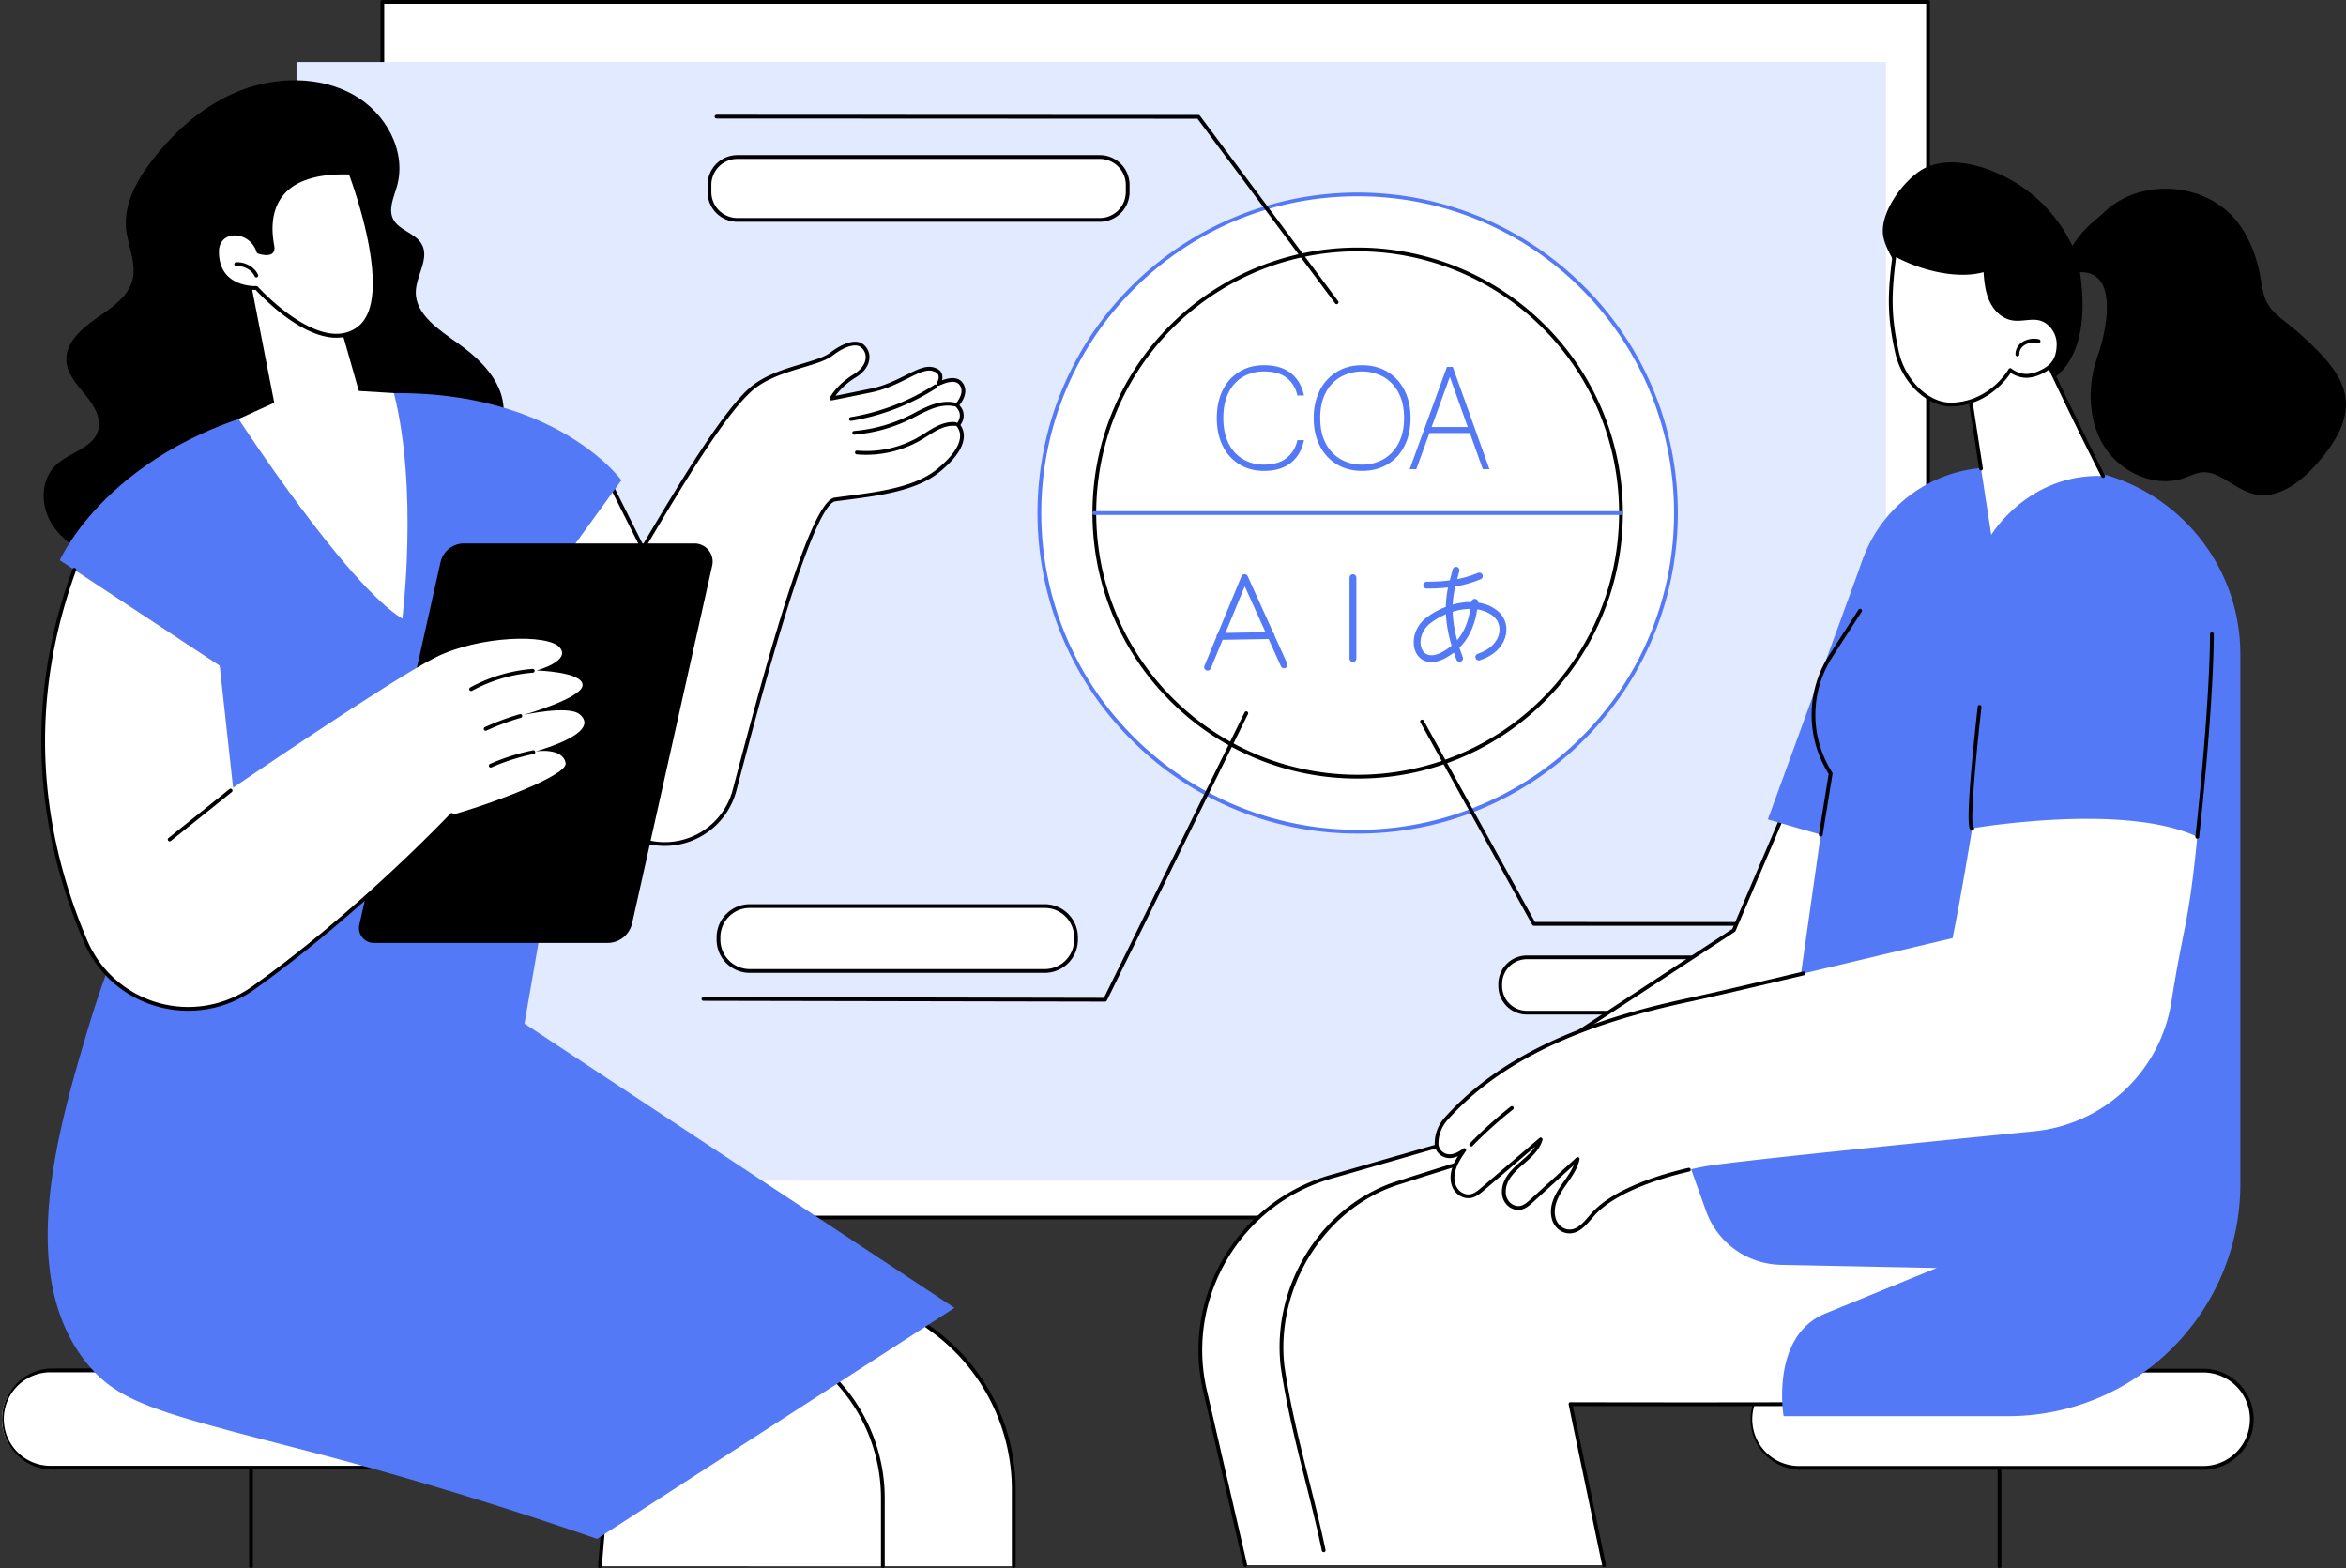 <svg xmlns="http://www.w3.org/2000/svg" viewBox="0 0 2737.54 1830"><rect x="0" y="0" width="2737.54" height="1830" fill="#333333" stroke="none"/><defs><style>.cls-1{fill:#fff;}.cls-2{fill:#e2eaff;}.cls-3,.cls-4{fill:#5479f7;}.cls-4,.cls-5{stroke:#5479f7;}.cls-4{stroke-miterlimit:10;stroke-width:4px;}.cls-5{fill:none;stroke-linecap:round;stroke-linejoin:round;stroke-width:8px;}</style></defs><g id="&#x56FE;&#x5C42;_2" data-name="&#x56FE;&#x5C42; 2"><g id="Illustration"><g id="Nutritionist"><rect class="cls-1" x="446.15" y="2.2" width="1803.67" height="1418.64" transform="translate(2695.98 1423.04) rotate(180)"></rect><path d="M2249.82,1423H446.15a2.2,2.2,0,0,1-2.2-2.2V2.2a2.2,2.2,0,0,1,2.2-2.2H2249.82a2.19,2.19,0,0,1,2.2,2.2V1420.84A2.19,2.19,0,0,1,2249.82,1423Zm-1801.47-4.4H2247.63V4.4H448.35Z"></path><rect class="cls-2" x="345.98" y="72.35" width="1854.74" height="1305.43" transform="translate(2546.71 1450.14) rotate(180)"></rect><ellipse class="cls-1" cx="1584.25" cy="598.71" rx="371.59" ry="371.82"></ellipse><path class="cls-3" d="M1584.25,972.72a371.24,371.24,0,0,1-264.31-109.54c-145.74-145.83-145.74-383.11,0-528.94a373.64,373.64,0,0,1,528.63,0c145.74,145.83,145.74,383.11,0,528.94A371.25,371.25,0,0,1,1584.25,972.72Zm0-743.63a366.89,366.89,0,0,0-261.2,108.26c-144,144.11-144,378.6,0,522.72a369.24,369.24,0,0,0,522.41,0c144-144.12,144-378.61,0-522.72A366.89,366.89,0,0,0,1584.25,229.09Z"></path><path d="M1584.25,908.5a307.46,307.46,0,0,1-218.92-90.73c-120.72-120.79-120.72-317.33,0-438.12a309.47,309.47,0,0,1,437.85,0c120.72,120.79,120.72,317.33,0,438.12A307.47,307.47,0,0,1,1584.25,908.5Zm-215.82-93.84a305.08,305.08,0,0,0,431.64,0c119-119.08,119-312.83,0-431.9a305.08,305.08,0,0,0-431.64,0C1249.43,501.83,1249.43,695.58,1368.43,814.66Z"></path><path class="cls-3" d="M1891.67,600.91H1276.84a2.2,2.2,0,1,1,0-4.4h614.83a2.2,2.2,0,0,1,0,4.4Z"></path><path class="cls-4" d="M1474.94,547.49q-16,0-28-7.5a49.43,49.43,0,0,1-18.54-20.93q-6.51-13.42-6.51-31.23t6.51-31.31a49.57,49.57,0,0,1,18.54-20.85q12-7.5,28-7.5,18.29,0,29.33,8.24t14.83,23.08h-3.62a36.84,36.84,0,0,0-13.1-20.36q-9.81-7.67-27.44-7.66a49.26,49.26,0,0,0-25.71,6.67,45.17,45.17,0,0,0-17.47,19.29q-6.27,12.6-6.26,30.4,0,17.64,6.26,30.24a45.65,45.65,0,0,0,17.47,19.36,48.76,48.76,0,0,0,25.71,6.76q17.3,0,27.35-8a37,37,0,0,0,13.19-20.52h3.62q-3.78,15.17-14.83,23.49T1474.94,547.49Z"></path><path class="cls-4" d="M1589.3,547.49q-16.3,0-28.59-7.5a50.52,50.52,0,0,1-19-20.93q-6.77-13.42-6.76-31.23,0-17.62,6.76-31.06a51.13,51.13,0,0,1,19-21q12.29-7.58,28.59-7.58,16.65,0,29,7.58a50.39,50.39,0,0,1,19,21q6.67,13.43,6.68,31.06,0,17.81-6.68,31.23a49.8,49.8,0,0,1-19,20.93Q1605.95,547.49,1589.3,547.49Zm.17-3.3a51.14,51.14,0,0,0,25.87-6.59,47,47,0,0,0,18.3-19.28q6.75-12.69,6.75-30.49,0-18-6.75-30.57a47.26,47.26,0,0,0-18.3-19.2,54.25,54.25,0,0,0-51.83,0,46.54,46.54,0,0,0-18.29,19.2q-6.67,12.62-6.67,30.57t6.67,30.49a46.47,46.47,0,0,0,18.21,19.28A51.48,51.48,0,0,0,1589.47,544.19Z"></path><path class="cls-4" d="M1647.81,545.51l42-115.36h4l41.36,115.36h-3.46l-39.88-111.57-40.54,111.57Zm16.31-42.19,1.49-3h52.07l1.48,3Z"></path><g id="Layer_13" data-name="Layer 13"><path class="cls-5" d="M1699,665.45c-3.7,16.66-18,46,4.2,102.87"></path><path class="cls-5" d="M1726.24,672.24c-19,7.85-37.49,10.61-61.42,10.61"></path><path class="cls-5" d="M1720.94,702.83c-2,14.79-5.55,45.63-36.75,61.92s-41-22.22-17.65-40.58c20.49-16.16,57.85-26.4,79.56-7.28,14.43,13.06,9.26,40.33-20.47,49.82"></path><path class="cls-5" d="M1409.15,778.55l43.17-104.45h0l46,101.74m-74.87-33.18,59.83-1"></path><line class="cls-5" x1="1578.73" y1="674.1" x2="1578.73" y2="768.56"></line></g><path d="M1289.54,1168.82h0l-468.82-.92a2.2,2.2,0,0,1,0-4.39h0l467.45.91,164.09-333.06a2.2,2.2,0,0,1,4,1.94l-164.7,334.29A2.22,2.22,0,0,1,1289.54,1168.82Z"></path><path d="M1559.71,354.94a2.21,2.21,0,0,1-1.76-.88L1397.34,138.54l-561.2-.24a2.2,2.2,0,1,1,0-4.4l562.3.24a2.17,2.17,0,0,1,1.76.89l161.27,216.4a2.2,2.2,0,0,1-1.76,3.51Z"></path><path d="M2132.5,1080.4l-342.62-.09a2.22,2.22,0,0,1-1.93-1.14l-130.39-236a2.2,2.2,0,1,1,3.84-2.13l129.77,234.87,341.33.1a2.2,2.2,0,1,1,0,4.39Z"></path><rect class="cls-1" x="827.88" y="183.23" width="488.03" height="73.38" rx="32.56" transform="translate(2143.78 439.85) rotate(180)"></rect><path d="M1283.34,258.81H860.44a34.8,34.8,0,0,1-34.76-34.76V215.8A34.8,34.8,0,0,1,860.44,181h422.9a34.8,34.8,0,0,1,34.76,34.76v8.25A34.8,34.8,0,0,1,1283.34,258.81Zm-422.9-73.38a30.41,30.41,0,0,0-30.37,30.37v8.25a30.4,30.4,0,0,0,30.37,30.36h422.9a30.4,30.4,0,0,0,30.36-30.36V215.8a30.4,30.4,0,0,0-30.36-30.37Z"></path><rect class="cls-1" x="838.41" y="1057.35" width="417.2" height="75.71" rx="36.45" transform="translate(2094.01 2190.42) rotate(180)"></rect><path d="M1219.16,1135.26H874.85a38.69,38.69,0,0,1-38.64-38.64v-2.82a38.69,38.69,0,0,1,38.64-38.65h344.31a38.69,38.69,0,0,1,38.64,38.65v2.82A38.68,38.68,0,0,1,1219.16,1135.26Zm-344.31-75.71a34.28,34.28,0,0,0-34.24,34.25v2.82a34.28,34.28,0,0,0,34.24,34.24h344.31a34.29,34.29,0,0,0,34.25-34.24v-2.82a34.29,34.29,0,0,0-34.25-34.25Z"></path><rect class="cls-1" x="1750.61" y="1117.15" width="400.73" height="64.59" rx="31.09" transform="translate(3901.95 2298.88) rotate(180)"></rect><path d="M2120.24,1183.93H1781.7a33.33,33.33,0,0,1-33.29-33.29v-2.4A33.33,33.33,0,0,1,1781.7,1115h338.54a33.32,33.32,0,0,1,33.29,33.29v2.4A33.32,33.32,0,0,1,2120.24,1183.93Zm-338.54-64.59a28.93,28.93,0,0,0-28.89,28.9v2.4a28.92,28.92,0,0,0,28.89,28.9h338.54a28.93,28.93,0,0,0,28.9-28.9v-2.4a28.93,28.93,0,0,0-28.9-28.9Z"></path><path d="M292.91,1829.77a2.19,2.19,0,0,1-2.2-2.2V1599.2a2.2,2.2,0,1,1,4.39,0v228.37A2.19,2.19,0,0,1,292.91,1829.77Z"></path><path class="cls-1" d="M59,1599.2H530.52a56.75,56.75,0,1,1,0,113.5H59a56.75,56.75,0,0,1,0-113.5Z"></path><path d="M530.52,1714.9H59A59,59,0,0,1,59,1597H530.52a59,59,0,0,1,0,117.9ZM59,1601.39a54.56,54.56,0,0,0,0,109.12H530.52a54.56,54.56,0,0,0,0-109.12Z"></path><path class="cls-1" d="M1182.93,1827.62H873.72l32.49-408.16,182.31,132.93a229.82,229.82,0,0,1,94.41,185.68Z"></path><path d="M1182.93,1829.81a2.19,2.19,0,0,1-2.2-2.19v-89.55a228.32,228.32,0,0,0-93.51-183.9L904.91,1421.23a2.2,2.2,0,1,1,2.59-3.55l182.31,132.93a232.73,232.73,0,0,1,95.32,187.46v89.55A2.2,2.2,0,0,1,1182.93,1829.81Z"></path><path class="cls-1" d="M1030.19,1827.62H700.06l32.49-387.24,209.67,142.14a200.43,200.43,0,0,1,88,165.9Z"></path><path d="M700.06,1829.81h-.19a2.21,2.21,0,0,1-2-2.38l32.49-387.23a2.2,2.2,0,0,1,3.42-1.64L943.46,1580.7a202.42,202.42,0,0,1,88.92,167.72v79.2a2.2,2.2,0,0,1-4.39,0v-79.2a198,198,0,0,0-87-164.08l-206.57-140L702.25,1827.8A2.2,2.2,0,0,1,700.06,1829.81Z"></path><path class="cls-3" d="M230.12,929.23,627.65,787.05a352.51,352.51,0,0,1,24.44,176.38L612,1194.49l501.82,331.72-417.1,269.56c-143.95-49.8-262.37-83-343.69-104-172.72-44.67-215.86-55.35-253.27-102.9-82.48-104.81-30.6-277,5.66-397.31A971.38,971.38,0,0,1,230.12,929.23Z"></path><path d="M66.43,541.57c15.23-13.57,40.49-18.72,47.48-37.25,5.52-14.64-3.59-30.4-13.64-42.76s-22-25-22.87-40.53c-1.2-20.25,16.66-36.74,34.07-48.88s37.16-24.65,42.8-44.24c5.78-20-5.23-40.67-7.14-61.34-2.72-29.47,13.22-57.64,31.93-81.51,26.61-33.95,60.78-63.89,102.46-79.86s91.53-16.46,130.31,5,62.95,66.68,51.33,107.33c-3.7,13-10.61,27.13-3.94,39C466,268.7,484.08,272.11,491.53,284c10.54,16.74-5.85,37.06-6.34,56.48C484.51,367,512.46,385,535.1,401.15c20.36,14.51,39.31,32.21,48.11,54.67,7.94,20.23,5.77,44.91-8.79,61.16-1.2,36.92-23.71,73.5-55,97.41-40.07,30.61-91.84,44.17-142.69,53.22-82.93,14.76-171.06,19.16-249.68-9.56C101.31,648.64,76,634.91,61.43,613S46.44,559.39,66.43,541.57Z"></path><polygon class="cls-1" points="795.98 731.28 710.18 560.41 567.19 681.57 663.1 927.62 795.98 731.28"></polygon><path d="M663.1,929.82l-.25,0a2.18,2.18,0,0,1-1.8-1.38l-95.91-246a2.19,2.19,0,0,1,.63-2.47l143-121.17a2.23,2.23,0,0,1,1.86-.47,2.17,2.17,0,0,1,1.52,1.16l85.8,170.87a2.21,2.21,0,0,1-.15,2.22L664.92,928.85A2.21,2.21,0,0,1,663.1,929.82ZM569.8,682.24l93.82,240.68L793.43,731.11l-84-167.22Z"></path><path class="cls-1" d="M717.67,692.91c30.87-46.2,118-207.94,162.5-241.83C909,429.14,954,425.8,970.31,413.16c12.44-9.62,26.88-15.57,34.87-10.17,9.36,6.33,12,23.34-7.84,35.63s-27,26.44-27,26.44,12-2.28,46.26-9.37,55.47-28.57,71.37-25S1095,448,1095,448c15.57-7.33,25.25-5.9,28.48,4.07s-7,20.83-7,20.83c12,11.3,1.35,23,1.35,23,9.17,11.15,6.2,29.67-23.53,53.62s-81.07,27.9-120,33.32c-28.78,4-85.7,219.91-117.14,339.32-13.25,50.31-68.5,76.59-116,55.32-18.64-8.35-37.24-19.92-52.88-36Z"></path><path d="M775.68,987.1a86.67,86.67,0,0,1-35.46-7.6C719,970,701,957.73,686.66,943.06a2.26,2.26,0,0,1-.61-1.8l29.44-248.61a2.08,2.08,0,0,1,.36-1c8.35-12.51,21-33.73,35.59-58.29,39.95-67.16,94.66-159.13,127.4-184.07C895.49,436.64,917,430.19,936,424.5c14.07-4.22,26.22-7.86,33-13.08,11.87-9.18,27.93-16.68,37.45-10.25a18.73,18.73,0,0,1,8.1,16c-.11,5.06-2.32,14.81-16,23.28a81.56,81.56,0,0,0-23.6,21.44c6.36-1.26,19.25-3.84,41.22-8.39,16.26-3.36,29.33-9.93,40.86-15.73,12.55-6.3,22.47-11.28,31.44-9.27,5.43,1.22,8.94,3.7,10.45,7.38a12.55,12.55,0,0,1,.27,8c7.85-3,14.17-3.46,18.83-1.44,3.64,1.57,6.21,4.59,7.63,9,2.84,8.78-3.25,17.8-6.12,21.4,8,8.78,4.79,18.2,1.16,23.16a22.22,22.22,0,0,1,3.87,15.28c-1.24,12.14-10.94,25.6-28.82,40-26.7,21.5-69.27,27-106.83,31.89-4.9.63-9.68,1.25-14.28,1.89-7.94,1.11-24.06,23.66-55.78,124.87C897,779.54,875.17,862.31,859.25,922.74a86.43,86.43,0,0,1-83.57,64.36Zm-85.13-46.36c13.78,13.94,31.09,25.63,51.47,34.75a82.06,82.06,0,0,0,113-53.87c42.9-162.92,91-337.06,119-340.94,4.62-.64,9.42-1.26,14.32-1.9,37-4.8,78.91-10.23,104.65-31,16.69-13.44,26.09-26.24,27.2-37a17.65,17.65,0,0,0-4-13.48,2.2,2.2,0,0,1,.07-2.88c.38-.41,9.06-10.27-1.22-19.92a2.2,2.2,0,0,1-.1-3.11c.09-.1,9.3-10.05,6.52-18.64-1-3.17-2.73-5.23-5.2-6.3-4.33-1.88-11.35-.66-20.26,3.54a2.2,2.2,0,0,1-2.79-3.18c0-.05,3.29-5.26,1.63-9.26-.94-2.26-3.41-3.86-7.34-4.74-7.47-1.68-16.75,3-28.51,8.91-11.19,5.63-25.11,12.62-41.94,16.11-33.85,7-46.17,9.35-46.29,9.37a2.19,2.19,0,0,1-2.37-3.15c.3-.6,7.66-14.85,27.84-27.32,8.83-5.46,13.77-12.43,13.92-19.63a14.35,14.35,0,0,0-6.17-12.31c-6.23-4.22-18.9-.26-32.29,10.09-7.39,5.72-19.9,9.47-34.39,13.81-18.62,5.58-39.74,11.91-55.75,24.11-32.06,24.43-86.53,116-126.29,182.83-14.48,24.33-27,45.38-35.43,58Z"></path><path d="M1010.81,530.72q-5.59,0-11.17-.51a2.2,2.2,0,0,1,.4-4.38A122.55,122.55,0,0,0,1073,509.38c2.32-1.37,4.59-2.82,6.86-4.26a140.79,140.79,0,0,1,12.42-7.34c8.15-4.11,15.78-5.85,22.7-5.18a2.2,2.2,0,1,1-.42,4.37c-6.08-.58-12.9,1-20.3,4.73-4.14,2.09-8.15,4.65-12,7.12-2.31,1.48-4.62,2.95-7,4.34A127.09,127.09,0,0,1,1010.81,530.72Z"></path><path d="M996.76,507.31a2.2,2.2,0,0,1-.18-4.39,179.28,179.28,0,0,0,63.68-17.6c2.62-1.28,5.21-2.62,7.8-4a166.51,166.51,0,0,1,17.85-8.38c10.7-4,20.46-5,29-3a2.2,2.2,0,0,1-1,4.28c-7.68-1.82-16.57-.86-26.44,2.85a164.7,164.7,0,0,0-17.38,8.16c-2.62,1.36-5.24,2.72-7.9,4a183.81,183.81,0,0,1-65.23,18Z"></path><path d="M992.89,491.16a2.2,2.2,0,0,1-.35-4.37,257.34,257.34,0,0,0,97.85-37.74,2.2,2.2,0,1,1,2.39,3.69,261.81,261.81,0,0,1-99.54,38.39Z"></path><path class="cls-3" d="M213.31,1027c.13.62,404.86-18.64,404.86-18.64V707.8L725.1,560.41S627.09,424.46,367,467C134.6,505,69.79,653.8,69.79,653.8L256.34,776.72Z"></path><path d="M709,1100.34H436.24a17.35,17.35,0,0,1-16.94-21.14L514,656.2a28.12,28.12,0,0,1,27.44-22H810.35a21.21,21.21,0,0,1,20.71,25.84l-93.42,417.34A29.34,29.34,0,0,1,709,1100.34Z"></path><path class="cls-1" d="M86.72,664.81,256.34,776.72,272,919.24S455.8,793.62,507.34,767.57s132.44-28,145.84-12-27,26.84-27,26.84,53.22,1.45,53.66,16.84-69.36,35.15-69.36,35.15,52.71-11.92,66-.84,4.77,26.33-51.29,43.25c0,0,31.46-5,34.88,13.67,2.55,13.95-84.59,47-132.94,60.44,0,0-105.86,112.47-231.73,202.09-67.93,48.36-163.17,21.73-195.76-55C56.47,996.27,20.92,845.2,86.72,664.81Z"></path><path d="M219.77,1179.5a133.51,133.51,0,0,1-36.28-5,131.69,131.69,0,0,1-85.83-75.59C36.4,954.64,32,808.35,84.65,664.05a2.2,2.2,0,0,1,4.13,1.51C36.54,808.78,40.89,954,101.7,1097.14a128.21,128.21,0,0,0,192.46,54.06c124.26-88.47,230.35-200.68,231.4-201.81a2.2,2.2,0,0,1,3.21,3c-1.06,1.12-107.45,113.65-232.06,202.37A132.45,132.45,0,0,1,219.77,1179.5Z"></path><path d="M549.75,806.36a2.2,2.2,0,0,1-1.06-4.12,181.76,181.76,0,0,1,72.79-21.65,2.2,2.2,0,0,1,.34,4.39,177.48,177.48,0,0,0-71,21.11A2.08,2.08,0,0,1,549.75,806.36Z"></path><path d="M566.71,852.73a2.2,2.2,0,0,1-.92-4.2,297.75,297.75,0,0,1,40.71-15.11,2.2,2.2,0,1,1,1.23,4.22,293,293,0,0,0-40.11,14.89A2.3,2.3,0,0,1,566.71,852.73Z"></path><path d="M572.66,895.67a2.2,2.2,0,0,1-.89-4.21,245.22,245.22,0,0,1,50.08-15.9,2.2,2.2,0,1,1,.88,4.31,241.06,241.06,0,0,0-49.19,15.62A2.31,2.31,0,0,1,572.66,895.67Z"></path><path d="M198,981.8a2.2,2.2,0,0,1-1.38-3.91l71.06-57a2.2,2.2,0,1,1,2.75,3.43l-71.06,57A2.2,2.2,0,0,1,198,981.8Z"></path><path class="cls-1" d="M289.17,312,320,469.93l-41.57,19s125.48,192.68,191,233c0,0,19-149.36-9.78-263.21l-40.93-2.47-26.31-92.25Z"></path><path class="cls-1" d="M408.78,201.44S465,346.87,419.11,382.75s-119.79-46.66-119.79-46.66-46,2.51-46-42.29c0-28.37,39.46-28.24,48.3,0,0,0,18.26,6.51,16.39-5.57S298.28,197.44,408.78,201.44Z"></path><path d="M392.25,394.08c-41.27,0-87.34-48.62-93.88-55.77-4.59.07-22.51-.54-35-12.4-8.12-7.69-12.23-18.49-12.23-32.11,0-14.91,9.79-21.72,19-23.12,12-1.84,27.6,5,33.29,21.38,3.4,1,9.43,2.15,11.65.3.31-.25,1.25-1,.82-3.79-.07-.46-.16-1-.27-1.67-1.72-10.08-6.93-40.75,12.7-63.16,15.44-17.63,42.59-25.86,80.62-24.49a2.18,2.18,0,0,1,2,1.4c2.33,6,56.31,147.37,9.63,183.83A44.64,44.64,0,0,1,392.25,394.08Zm-92.94-60.19a2.18,2.18,0,0,1,1.64.73c.73.81,73,80.58,116.81,46.4,41.82-32.67-5-162.66-10.51-177.43-35.89-1.07-61.37,6.68-75.7,23-18.25,20.83-13.31,49.95-11.68,59.52l.29,1.74c.67,4.32-.92,6.65-2.37,7.85-5,4.18-15.73.55-16.93.12a2.22,2.22,0,0,1-1.36-1.41c-4.63-14.78-18.28-21-28.78-19.44-9.53,1.46-15.23,8.48-15.23,18.78,0,12.36,3.66,22.09,10.86,28.92,12.8,12.11,32.63,11.17,32.84,11.17Z"></path><path d="M299.09,323.73a2.19,2.19,0,0,1-2-1.31c-3.17-7.2-12.31-12.39-21.29-12h-.09a2.2,2.2,0,0,1-.08-4.4c10.84-.39,21.56,5.75,25.48,14.64a2.2,2.2,0,0,1-1.13,2.9A2.15,2.15,0,0,1,299.09,323.73Z"></path><path d="M2333.23,1830a2.19,2.19,0,0,1-2.2-2.2V1599.42a2.2,2.2,0,0,1,4.39,0V1827.8A2.19,2.19,0,0,1,2333.23,1830Z"></path><path class="cls-1" d="M2099.27,1599.42h471.57a56.76,56.76,0,0,1,0,113.51H2099.27a56.76,56.76,0,0,1,0-113.51Z"></path><path d="M2570.84,1715.13H2099.27a59,59,0,0,1,0-117.9h471.57a58.95,58.95,0,0,1,0,117.9Zm-471.57-113.51a54.56,54.56,0,0,0,0,109.12h471.57a54.56,54.56,0,0,0,0-109.12Z"></path><path class="cls-1" d="M2110.69,1212.48l-558,160.86a210.25,210.25,0,0,0-147.17,246.88l47.62,206.25h323.12l-39.15-187.9h529.78c130.11,0,235.59-105.47,235.59-235.58V1212.48Z"></path><path d="M1453.11,1828.67a2.21,2.21,0,0,1-2.14-1.7l-47.61-206.26c-23.81-109,41.51-218.58,148.7-249.48l558-160.86a2.2,2.2,0,0,1,1.22,4.22l-558,160.86c-105,30.26-168.94,137.57-145.63,244.3L1455.26,1826a2.21,2.21,0,0,1-1.65,2.64A2.83,2.83,0,0,1,1453.11,1828.67Z"></path><path class="cls-1" d="M2206.21,1212.48l-558,160.86A210.25,210.25,0,0,0,1501,1620.22l47.61,206.25h323.13l-39.15-187.9h510.13c141,0,255.24-114.27,255.24-255.24V1212.48Z"></path><path d="M1871.75,1828.67a2.2,2.2,0,0,1-2.15-1.75L1830.46,1639a2.18,2.18,0,0,1,.44-1.84,2.22,2.22,0,0,1,1.71-.81h0c3.62,0,364,1.06,545.36-2.19,64.44-8.92,120.1-39.74,161-89.14a69.64,69.64,0,0,1,11.18-15.62c13-17.36,21.85-37.31,30.43-56.6.82-2.51,1.72-5.11,2.61-7.67,3.32-9.64,6.47-18.75,8.19-29a72.53,72.53,0,0,1,2.25-15.67c1.11-5,2.15-9.66,2.15-14.91,0-18.16.36-36.83.71-54.89.88-45,1.78-91.49-2.7-136.35h-389c-56.21,16.33-113.37,32.55-168.66,48.24-130.8,37.12-266.05,75.5-400.31,118.71-87.74,25.68-147.88,119.27-137,213.07,6.75,45.89,17.84,90,28.57,132.74,6.68,26.55,13.58,54,19.33,81.51a2.2,2.2,0,1,1-4.3.9c-5.73-27.41-12.62-54.83-19.29-81.34-10.76-42.8-21.88-87.06-28.67-133.23-5.41-46.49,5.83-94.33,31.64-134.77,26-40.73,64.5-70.23,108.4-83.08,134.27-43.22,269.57-81.61,400.4-118.74,55.38-15.71,112.64-32,168.93-48.32a2.15,2.15,0,0,1,.61-.09h391.28a2.2,2.2,0,0,1,2.19,2c4.73,45.74,3.81,93.08,2.92,138.86-.35,18-.71,36.69-.71,54.81,0,5.73-1.15,10.88-2.25,15.86s-2.15,9.66-2.15,14.91a2.19,2.19,0,0,1,0,.36c-1.78,10.68-5,20-8.41,29.89-.88,2.54-1.77,5.13-2.67,7.82-8.77,19.76-17.76,40-31.1,57.77l-.2.24a65.24,65.24,0,0,0-10.58,14.81,1.88,1.88,0,0,1-.27.42c-41.64,50.41-98.37,81.84-164.06,90.9l-.26,0c-173,3.1-509.19,2.3-542.87,2.21l38.6,185.24a2.21,2.21,0,0,1-1.71,2.61A2.28,2.28,0,0,1,1871.75,1828.67Z"></path><polygon class="cls-1" points="2090.97 926.72 2023.18 1085.42 1731.54 1276.81 1927.66 1318.29 2120.15 1230.4 2210 955.56 2090.97 926.72"></polygon><path d="M1927.66,1320.49a2.3,2.3,0,0,1-.45,0L1731.09,1279a2.2,2.2,0,0,1-.76-4l291.09-191L2089,925.85a2.2,2.2,0,0,1,2.54-1.27l119,28.85a2.19,2.19,0,0,1,1.57,2.81l-89.85,274.85a2.18,2.18,0,0,1-1.18,1.31l-192.49,87.89A2.19,2.19,0,0,1,1927.66,1320.49Zm-190.5-44.74L1927.41,1316l191-87.18,88.81-271.67-114.91-27.85-67.06,157a2.25,2.25,0,0,1-.81,1Zm286-190.33h0Z"></path><path class="cls-3" d="M2343.13,1652.57H2081.27s-15.75-93.07,48.38-119.63l130.28-53.27L2078.11,1476a94.8,94.8,0,0,1-87.37-62.9l-58.22-163,162-64.32,71.27-501.33a161.7,161.7,0,0,1,160.09-138.94h70.36c120.42,0,218,97.62,218,218v617.84C2614.32,1531.16,2492.91,1652.57,2343.13,1652.57Z"></path><path class="cls-1" d="M1695.37,1379.58c-2.56-14.11,5.48-26.3,13.18-37.48-9.42,7.36-18.68,9.72-26.4,4.08a14.56,14.56,0,0,1-5.85-11.66,43.31,43.31,0,0,1,11.5-29.34c72.15-80.31,180-116.17,285.06-138.7,54.93-11.78,250.84-59.11,305.6-71.72,11.47-57.19,22.9-128.15,22.9-128.15s177.22-30.51,262.65,9.87c-10.09,103.44-16.05,102.56-30.25,192.64a179.89,179.89,0,0,1-159.9,151c-147.13,14.65-353.6,35.34-383.93,40.92-28.6,5.26-100.53,22-131.09,56.12-8.3,9.28-16.89,21.46-29.74,19.74-8.09-1.09-14.32-7.56-16.24-15.5-3.55-14.68,4.16-27.61,12.18-39.12,6.48-9.28,13.55-18.66,15.88-29.74l-53.86,49c-5.13,4.67-10.75,9.59-18.67,7.8s-13.23-9.14-13.61-17.24c-.7-14.95,10.32-25.65,20.9-34.8,9-7.83,18.76-16.12,22-27.61l-67.87,58c-5.88,5-12.36,10.34-21.21,7.62C1701.59,1393.16,1696.69,1386.85,1695.37,1379.58Z"></path><path d="M1831.56,1439.27a21.75,21.75,0,0,1-2.75-.18c-8.62-1.16-15.89-8.06-18.08-17.16-3.81-15.73,4.46-29.36,12.51-40.9l1.6-2.28c4.28-6.09,8.67-12.34,11.52-19.07l-47.82,43.5c-4.82,4.38-11.4,10.4-20.64,8.31-8.58-1.94-14.87-9.87-15.32-19.28-.74-15.81,10.79-27.17,21.66-36.57l.34-.29c6.21-5.37,12.57-10.86,16.86-17.38l-60.15,51.41c-5.53,4.72-13.1,11.17-23.28,8-7.6-2.33-13.27-9-14.8-17.46-2.1-11.56,2.47-21.84,8-30.72-9.25,4.15-16,1.87-20.32-1.3a16.79,16.79,0,0,1-6.75-13.41,45.64,45.64,0,0,1,12.06-30.83c77-85.65,193.4-119.48,286.24-139.38,26.84-5.75,88-20.19,131.76-30.54a2.2,2.2,0,0,1,1,4.28c-43.73,10.36-105,24.8-131.85,30.56-92.19,19.76-207.78,53.31-283.89,138a41.27,41.27,0,0,0-10.94,27.85,12.42,12.42,0,0,0,5,9.9c6.39,4.66,14.38,3.3,23.76-4a2.2,2.2,0,0,1,3.16,3c-6.82,9.9-15.3,22.22-12.83,35.85,1.24,6.81,5.75,12.19,11.77,14,7.3,2.24,12.76-1.74,19.13-7.19l67.87-58a2.2,2.2,0,0,1,3.54,2.28c-3.43,12-13.5,20.69-22.39,28.37l-.33.29c-10.55,9.12-20.79,19.19-20.14,33,.34,7.44,5.24,13.69,11.89,15.19,6.47,1.46,11.2-2.26,16.71-7.28l53.86-49a2.2,2.2,0,0,1,3.63,2.08c-2.23,10.62-8.54,19.6-14.63,28.28l-1.59,2.27c-7.5,10.75-15.23,23.39-11.85,37.35,1.78,7.35,7.56,12.91,14.4,13.83,10.1,1.36,17.55-7.23,24.75-15.54,1-1.18,2-2.35,3-3.48,26.21-29.27,82.1-45.65,113.07-52.81a2.2,2.2,0,0,1,1,4.28c-30.48,7-85.39,23.1-110.79,51.46-1,1.11-2,2.27-3,3.43C1850.45,1430.17,1842.57,1439.27,1831.56,1439.27Z"></path><path d="M1716.79,1337.91a2.2,2.2,0,0,1-1.57-3.74,496.41,496.41,0,0,1,47.69-43,2.2,2.2,0,0,1,2.72,3.45,492.71,492.71,0,0,0-47.27,42.57A2.2,2.2,0,0,1,1716.79,1337.91Z"></path><polygon class="cls-3" points="2174.5 650.44 2277.99 802.82 2210 998.65 2062.93 956.19 2174.5 650.44"></polygon><path d="M2124.67,976.21a2.21,2.21,0,0,1-2.18-2.55l11.4-70.59a129,129,0,0,1,.63-138.73l34.09-52.76a2.2,2.2,0,1,1,3.69,2.38l-34.09,52.76a124.57,124.57,0,0,0-.16,134.69,2.24,2.24,0,0,1,.32,1.54l-11.54,71.41A2.19,2.19,0,0,1,2124.67,976.21Z"></path><path d="M2564,978.68l-.25,0a2.2,2.2,0,0,1-1.94-2.43C2562,974.78,2578.27,830,2578.9,740a2.2,2.2,0,0,1,2.2-2.18h0a2.2,2.2,0,0,1,2.19,2.21c-.64,90.21-16.94,235.26-17.11,236.71A2.19,2.19,0,0,1,2564,978.68Z"></path><path d="M2301,969a2.48,2.48,0,0,1-.88-.16c-2.39-.88-8-3,7.64-144.1a2.2,2.2,0,1,1,4.37.48c-12.56,113.38-11,135.12-10,139.26a2.38,2.38,0,0,1,.55.28,2.21,2.21,0,0,1,.56,3.05A2.71,2.71,0,0,1,2301,969Z"></path><path d="M2198.16,278.55c8.48,32.91,47.63,65.09,42.52,99.36-5,33.38,2.53,23.85,23.45,54.63,25.59,37.66,56.19,20.74,101.57,19.42,33.16-1,76.33-34.57,61.4-134.27,49.63-1.2,26.24,80.08,23.71,88.4-2.63,8.65-5.87,17-7.84,25.87a133.24,133.24,0,0,0-1.69,51c2.75,16.45,9.17,32.53,19.61,45.62a89.48,89.48,0,0,0,38,27.65c14.56,5.51,30.71,7,45.82,2.87,9.05-2.46,17.43-7.92,27-8,8.73-.09,16.8,3.91,24.16,8.2,14.48,8.45,28.28,18.86,45.84,18.52,15.16-.3,29.27-7.69,41-16.83,13-10.14,24.11-22.67,33.83-35.94,10.39-14.21,19.2-30.38,20.76-48.21s-5.66-34.41-16.21-48.41c-11.92-15.81-26.8-29.64-41.71-42.57-7.84-6.79-16.35-12.88-24-19.93a47.5,47.5,0,0,1-14.39-24.75c-2.17-9-3.16-18.21-5.25-27.22a163.36,163.36,0,0,0-8.48-26.43c-6.66-15.76-16.14-30.61-29.18-41.86a104.22,104.22,0,0,0-39.35-21c-28.52-8.19-60.74-5.14-86.44,10.05A100.81,100.81,0,0,0,2454,248.87c-6.71,6.44-22.83,17.28-35.69,38-8.12-16-32.88-64.76-98-89-26.43-9.85-58.78-13.12-80.87,2.2S2191.34,252.08,2198.16,278.55Z"></path><path class="cls-1" d="M2454.07,555.39c-35.57-69.79-69-141.81-69-141.81l-90.47,22.52,29,188S2366.45,552.5,2454.07,555.39Z"></path><path d="M2454.07,557.59a2.2,2.2,0,0,1-2-1.2c-32.23-63.24-63.08-129.09-68.29-140.24l-86.77,21.6,16.76,108.57a2.2,2.2,0,1,1-4.34.67L2292.4,436.43A2.21,2.21,0,0,1,2294,434l90.48-22.51a2.19,2.19,0,0,1,2.52,1.2c.33.72,33.85,72.79,69,141.74a2.19,2.19,0,0,1-.95,3A2.26,2.26,0,0,1,2454.07,557.59Z"></path><path class="cls-1" d="M2278,472.11c-27.19.91-56.67-25.48-64.55-61.75-9.06-41.74-8.88-67.13-2.66-113.81,28.65,16.35,74.41,28.42,105.8,18.28.84,11.63,1.73,23.51,6.26,34.26s13.42,20.37,24.86,22.6c10.38,2,21.23-2.18,31.59-.07,13.44,2.75,23.07,16.57,22.86,30.29s-4.34,23.28-16.24,30.11c-5.89,3.39-12,5.86-18.76,6.51-12.06,1.17-21.39-6.61-21.39-6.61S2324.32,470.57,2278,472.11Z"></path><path d="M2276.62,474.33c-28.55,0-57.65-28.13-65.33-63.51-8.73-40.26-9.31-64.88-2.69-114.56a2.2,2.2,0,0,1,3.27-1.62c28.76,16.41,73.73,27.89,104,18.1a2.2,2.2,0,0,1,2.87,1.93c.82,11.33,1.67,23.05,6.1,33.57,4.74,11.26,13.65,19.42,23.26,21.29,4.83.94,9.78.44,15-.09,5.43-.54,11-1.1,16.57,0,14,2.87,24.86,17.13,24.61,32.48-.24,15.57-5.43,25.14-17.33,32-7,4-13.22,6.17-19.64,6.79-9.58.93-17.43-3.29-21-5.64-5.39,8.22-27.63,37.88-68.32,39.23C2277.58,474.33,2277.1,474.33,2276.62,474.33Zm1.37-2.22h0ZM2212.54,300c-6.1,46.95-5.37,71,3.05,109.85,7.38,34,35.38,61,62.32,60,44.57-1.49,65.72-38.69,65.93-39.07a2.19,2.19,0,0,1,3.32-.62c.09.07,8.81,7.16,19.78,6.11,5.78-.56,11.46-2.53,17.88-6.22,10.52-6.05,14.91-14.23,15.13-28.24.2-13.08-9.26-25.69-21.1-28.1-4.89-1-9.92-.5-15.25,0s-10.85,1.09-16.32,0c-11.19-2.18-21.08-11.11-26.47-23.9-4.34-10.31-5.42-21.39-6.22-32.22C2284.18,326.16,2241.34,315.6,2212.54,300Z"></path><path d="M2354.08,415.78a2.21,2.21,0,0,1-2.2-2.2,16.58,16.58,0,0,1,6.54-13.39c5.43-4.3,13.63-6,20.91-4.25a2.19,2.19,0,1,1-1,4.27c-6-1.41-12.75-.07-17.17,3.43a12.35,12.35,0,0,0-4.87,9.94A2.2,2.2,0,0,1,2354.08,415.78Z"></path></g></g></g></svg>